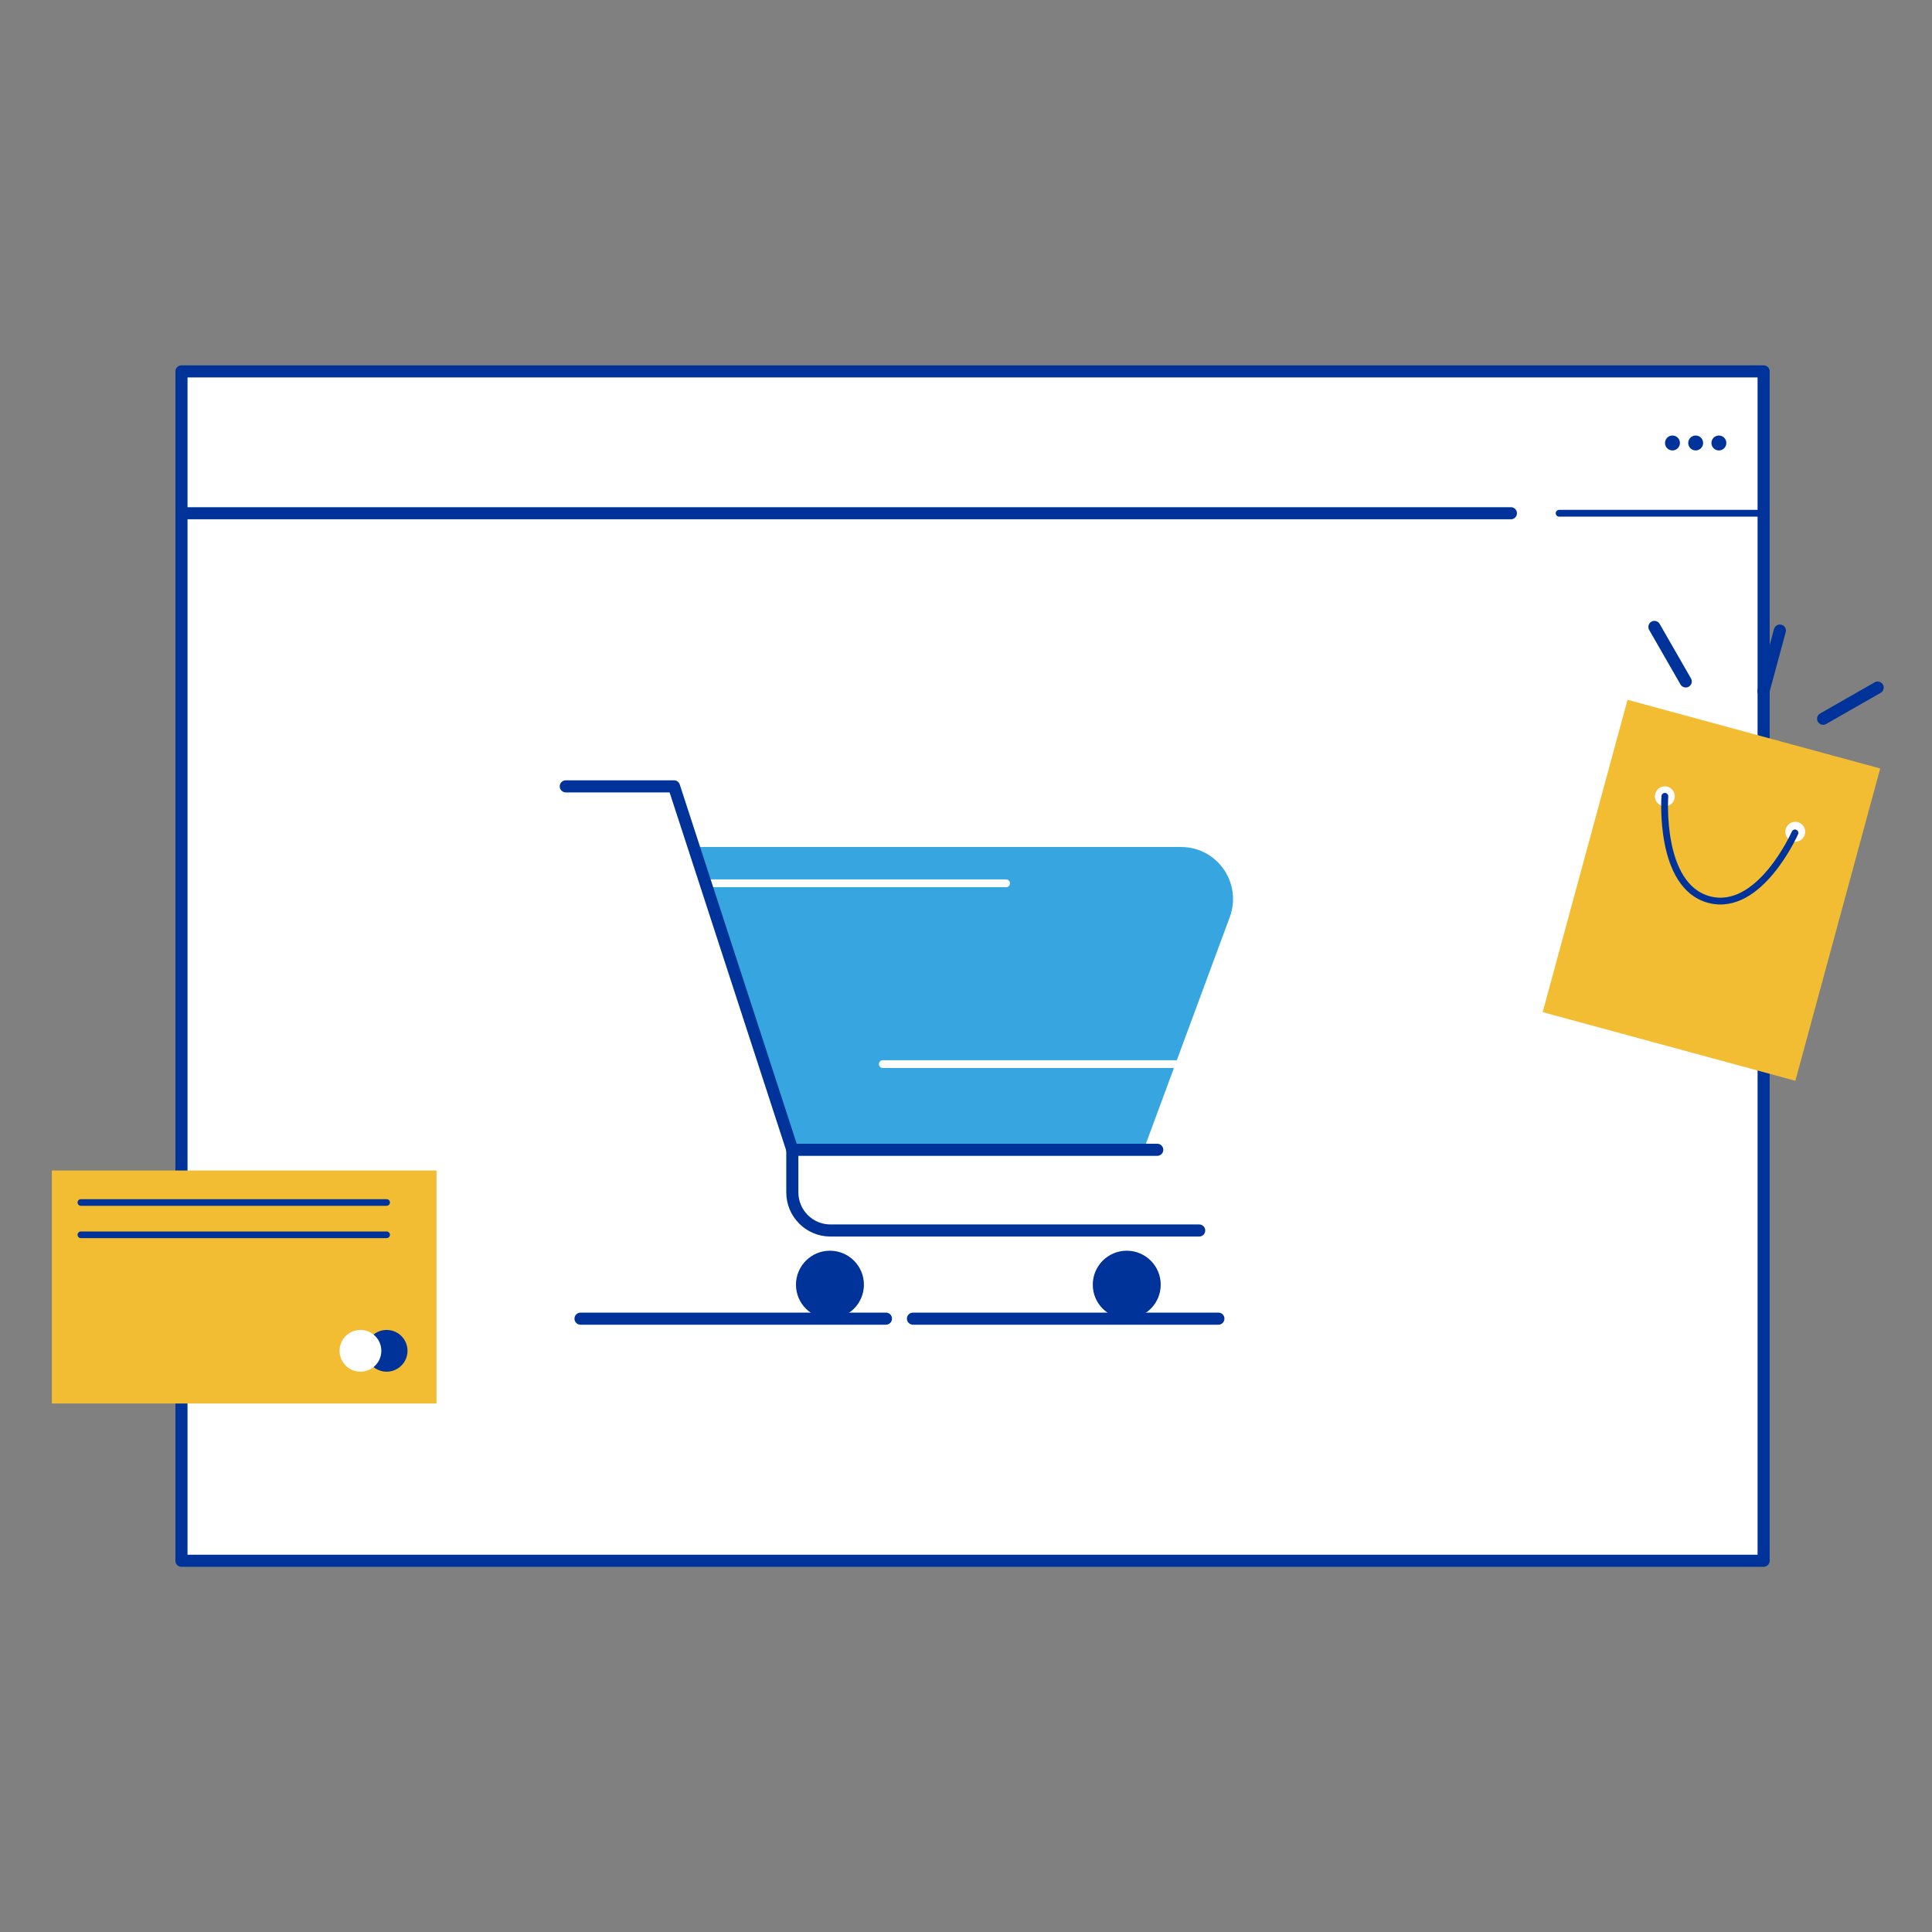 <?xml version="1.0" encoding="UTF-8"?>
<svg id="Layer_1" data-name="Layer 1" xmlns="http://www.w3.org/2000/svg" viewBox="0 0 116.58 116.58">
  <rect x="0" y="0" width="116.58" height="116.58" fill="#808080" stroke="none"/>
  <defs>
    <style>
      .cls-1 {
        fill: #f3bd33;
      }

      .cls-2, .cls-3 {
        stroke-width: .73px;
      }

      .cls-2, .cls-3, .cls-4, .cls-5, .cls-6 {
        stroke-linecap: round;
        stroke-linejoin: round;
      }

      .cls-2, .cls-3, .cls-5, .cls-6 {
        stroke: #039;
      }

      .cls-2, .cls-4, .cls-5, .cls-6 {
        fill: none;
      }

      .cls-7 {
        fill: #039;
      }

      .cls-8, .cls-3 {
        fill: #fff;
      }

      .cls-4 {
        stroke: #fff;
        stroke-width: .47px;
      }

      .cls-9 {
        fill: #36a5e0;
      }

      .cls-5 {
        stroke-width: .41px;
      }

      .cls-6 {
        stroke-width: .4px;
      }

      .cls-10 {
        fill: #fffcff;
      }
    </style>
  </defs>
  <g>
    <rect class="cls-3" x="10.95" y="22.41" width="95.47" height="71.77"/>
    <line class="cls-2" x1="10.95" y1="30.97" x2="91.17" y2="30.97"/>
    <line class="cls-5" x1="94.08" y1="30.97" x2="106.42" y2="30.97"/>
    <g>
      <circle class="cls-7" cx="103.72" cy="26.73" r=".45"/>
      <circle class="cls-7" cx="102.32" cy="26.73" r=".45"/>
      <circle class="cls-7" cx="100.92" cy="26.73" r=".45"/>
    </g>
  </g>
  <g>
    <path class="cls-9" d="M42.01,51.11h29.26c2.18,0,3.69,2.17,2.94,4.22l-5.2,14.05h-21.2l-5.8-18.27Z"/>
    <line class="cls-4" x1="42.57" y1="53.3" x2="60.71" y2="53.3"/>
    <line class="cls-4" x1="53.27" y1="64.21" x2="71.41" y2="64.21"/>
    <polyline class="cls-2" points="34.14 47.45 40.67 47.45 47.81 69.38 69.83 69.38"/>
    <path class="cls-2" d="M47.81,69.38v2.57c0,1.27,1.03,2.3,2.3,2.3h22.25"/>
    <circle class="cls-7" cx="50.08" cy="77.52" r="2.05"/>
    <circle class="cls-7" cx="67.99" cy="77.52" r="2.05"/>
  </g>
  <g>
    <rect class="cls-1" x="95.37" y="43.96" width="15.8" height="19.53" transform="translate(17.7 -25.2) rotate(15.2)"/>
    <circle class="cls-10" cx="100.46" cy="48.05" r=".6"/>
    <circle class="cls-10" cx="108.33" cy="50.19" r=".6"/>
    <path class="cls-5" d="M100.46,48.05s-.39,5.41,2.66,6.23,5.19-4.02,5.19-4.02"/>
    <line class="cls-2" x1="101.72" y1="41.12" x2="99.83" y2="37.83"/>
    <line class="cls-2" x1="110.01" y1="43.37" x2="113.3" y2="41.49"/>
    <line class="cls-2" x1="106.41" y1="41.71" x2="107.4" y2="38.05"/>
  </g>
  <g>
    <line class="cls-2" x1="35.03" y1="79.57" x2="53.46" y2="79.57"/>
    <line class="cls-2" x1="55.09" y1="79.57" x2="73.52" y2="79.57"/>
  </g>
  <g>
    <rect class="cls-1" x="3.13" y="70.63" width="23.21" height="14.06"/>
    <g>
      <line class="cls-6" x1="4.88" y1="72.56" x2="23.33" y2="72.56"/>
      <line class="cls-6" x1="4.88" y1="74.51" x2="23.33" y2="74.51"/>
      <circle class="cls-7" cx="23.33" cy="81.51" r="1.26"/>
      <circle class="cls-8" cx="21.75" cy="81.51" r="1.26"/>
    </g>
  </g>
</svg>